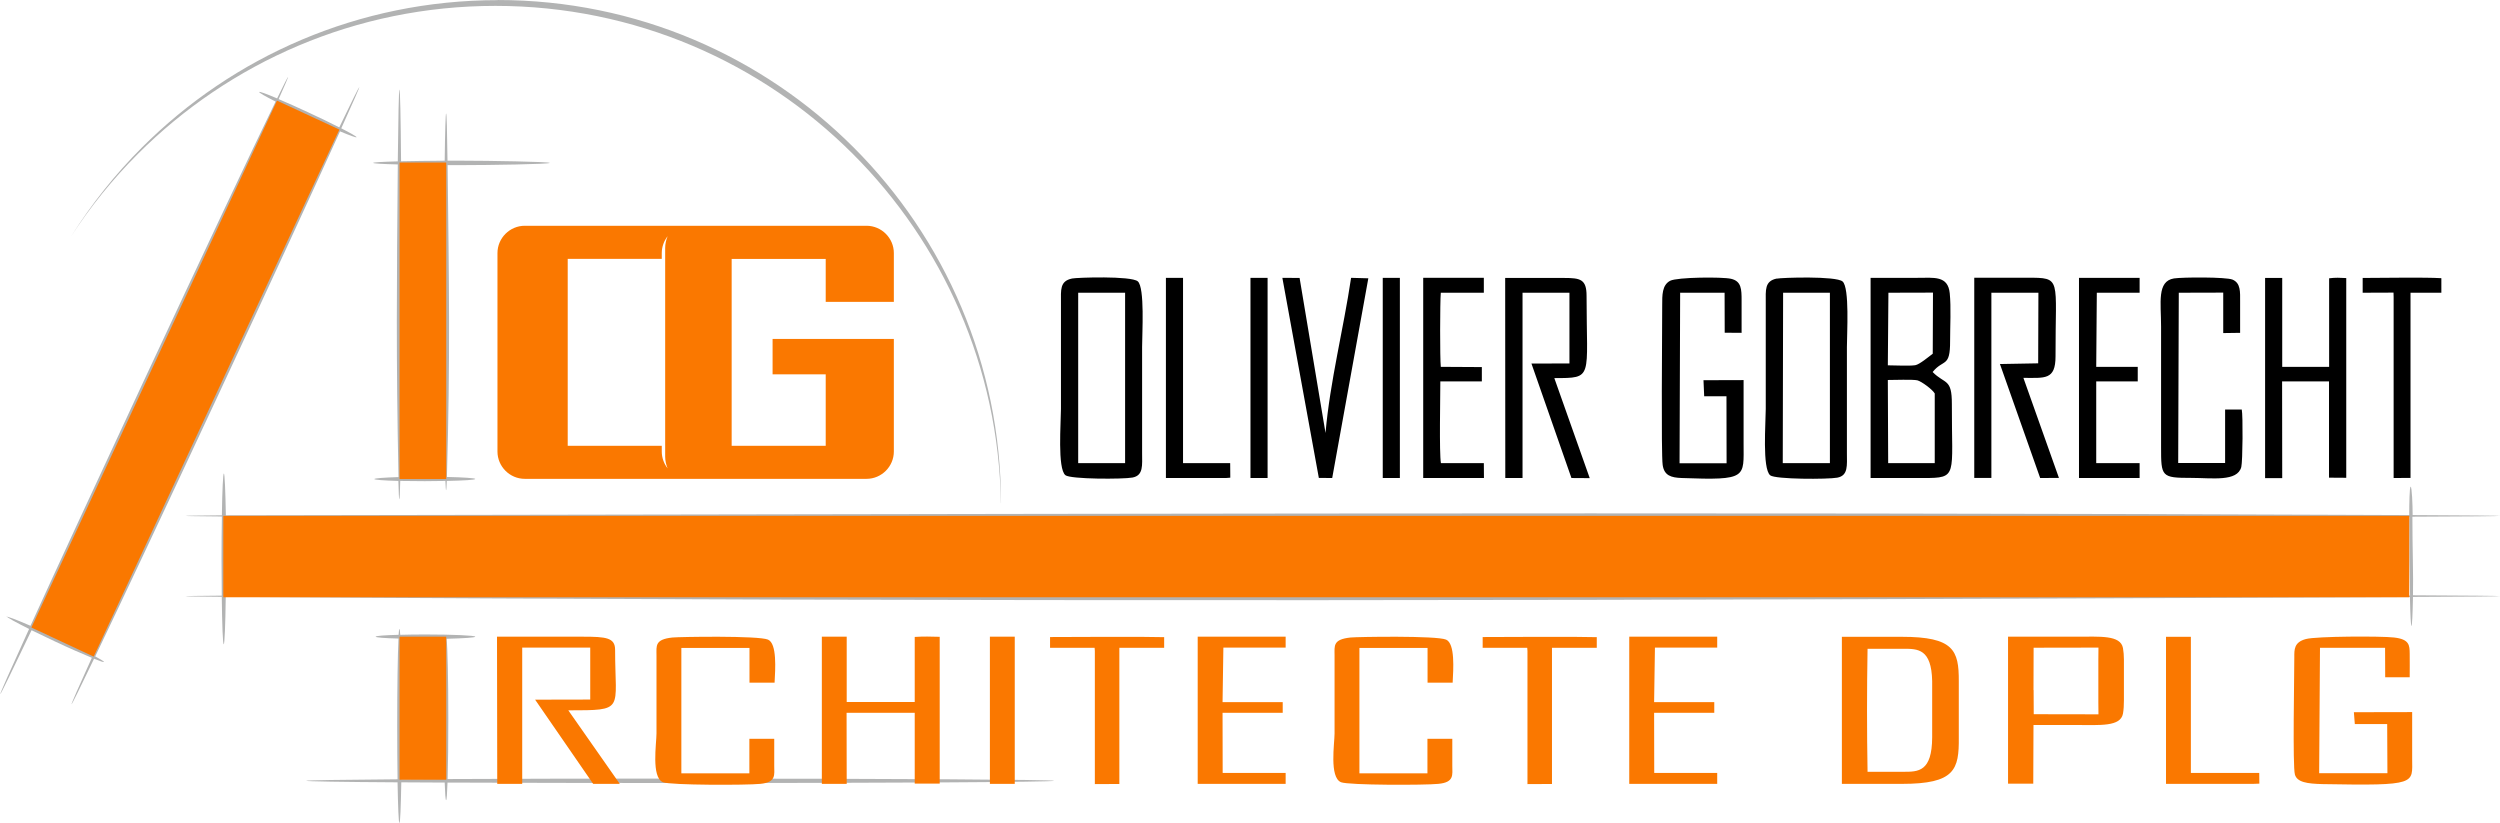 <?xml version="1.0" encoding="UTF-8"?>
<!DOCTYPE svg PUBLIC "-//W3C//DTD SVG 1.1//EN" "http://www.w3.org/Graphics/SVG/1.1/DTD/svg11.dtd">
<!-- Creator: CorelDRAW X5 -->
<svg xmlns="http://www.w3.org/2000/svg" xml:space="preserve" width="219.529mm" height="72.263mm" style="shape-rendering:geometricPrecision; text-rendering:geometricPrecision; image-rendering:optimizeQuality; fill-rule:evenodd; clip-rule:evenodd"
viewBox="0 0 21318 7017"
 xmlns:xlink="http://www.w3.org/1999/xlink">
 <defs>
  <style type="text/css">
   <![CDATA[
    .fil1 {fill:black}
    .fil2 {fill:#FA7800}
    .fil0 {fill:#B2B3B3;fill-rule:nonzero}
   ]]>
  </style>
 </defs>
 <g id="Plan_x0020_1">
  <path class="fil0" d="M4244 0c1185,0 2258,480 3035,1257 776,776 1256,1849 1257,3033l-1 0c-19,-1162 -498,-2213 -1262,-2977 -780,-780 -1858,-1263 -3049,-1263 -1191,0 -2269,483 -3049,1263 -213,213 -404,449 -569,703 173,-275 376,-530 604,-758 777,-777 1849,-1257 3035,-1257zm-4189 5259c3,-6 85,25 205,77 221,-485 564,-1226 951,-2056 506,-1084 944,-2014 1139,-2414 -88,-45 -143,-76 -140,-82 3,-5 62,16 153,55 58,-120 92,-185 94,-184 2,1 -26,68 -81,190 71,30 161,70 257,115 99,46 190,90 260,126 106,-221 169,-347 172,-346 3,1 -53,130 -155,354 82,42 132,71 130,76 -2,5 -57,-15 -141,-50 -210,463 -597,1303 -1044,2261 -435,933 -820,1751 -1043,2216 48,26 76,43 74,47 -2,4 -33,-6 -84,-27 -119,248 -189,390 -192,388 -3,-2 60,-147 173,-396 -78,-32 -193,-82 -320,-142 -70,-33 -137,-65 -194,-93 -164,343 -263,547 -267,545 -4,-2 88,-209 246,-556 -118,-59 -194,-101 -191,-108zm227 87c59,26 125,56 196,89 127,59 239,115 314,154 213,-470 592,-1291 1027,-2223 446,-957 841,-1794 1061,-2253 -72,-31 -164,-72 -263,-118 -96,-45 -184,-87 -253,-122 -182,407 -612,1340 -1117,2424 -387,830 -734,1568 -964,2049z"/>
  <path class="fil0" d="M20544 4392l0 -9c0,-75 2,-233 12,-233 11,0 17,159 17,233l0 9c473,2 744,5 744,7 0,3 -272,5 -746,7 0,264 9,501 5,670 477,2 741,5 741,7 0,3 -264,5 -741,7 -3,154 -8,248 -13,248 -5,0 -10,-94 -13,-247 -6197,29 -12429,43 -18625,-2 -3,240 -10,405 -17,405 -8,0 -14,-165 -17,-405 -202,-2 -309,-3 -309,-5 0,-2 107,-3 309,-5 -1,-95 -2,-191 -2,-313 0,-122 1,-255 3,-362 -202,-2 -309,-3 -309,-5 0,-2 107,-3 309,-5 3,-214 10,-357 17,-357 7,0 13,143 17,357 6200,-9 12420,-31 18619,-2zm-17341 1037c0,-7 78,-13 196,-16 2,-32 4,-50 7,-50 2,0 5,18 7,50 63,-2 137,-3 215,-3 235,0 425,9 425,19 0,8 -100,14 -245,18 9,71 15,348 15,679 0,205 -2,389 -6,517 544,-3 1233,-4 1983,-4 1762,0 3190,9 3190,19 0,11 -1428,19 -3190,19 -750,0 -1439,-2 -1984,-4 -3,94 -7,150 -12,150 -5,0 -9,-56 -12,-150 -133,-1 -256,-1 -370,-2 -4,210 -9,347 -16,347 -7,0 -12,-137 -16,-347 -486,-3 -780,-8 -780,-13 0,-5 294,-9 780,-13 -2,-131 -3,-287 -3,-455 0,-328 4,-611 11,-745 -117,-3 -195,-9 -195,-16zm597 18c-53,1 -111,2 -172,2 -78,0 -151,-1 -214,-3 6,134 11,417 11,744 0,168 -1,324 -3,455 113,-1 237,-1 369,-2 -4,-128 -6,-312 -6,-517 0,-331 6,-608 15,-679zm-608 -1362c0,-7 82,-13 206,-17 -21,-1015 -15,-1650 -6,-2666 -130,-3 -210,-8 -210,-13 0,-5 80,-10 210,-13 4,-377 9,-613 14,-613 6,0 11,235 14,612 102,-2 230,-4 372,-5 3,-252 8,-403 12,-403 5,0 9,151 12,403 39,0 -109,0 119,0 228,0 753,9 753,19 0,11 -525,19 -753,19 -228,0 -80,0 -118,0 12,1009 23,1651 -6,2659 143,3 242,10 242,17 0,8 -99,14 -243,17 -2,51 -4,79 -6,79 -2,0 -4,-28 -6,-79 -54,1 -113,2 -176,2 -76,0 -147,-1 -209,-2 -2,101 -5,157 -8,157 -3,0 -5,-56 -8,-157 -124,-3 -207,-10 -207,-17zm223 -17c62,-2 133,-2 208,-2 62,0 121,1 175,2 -29,-1008 -18,-1650 -6,-2659 -142,-1 -270,-2 -371,-5 9,1015 15,1650 -6,2664zm17136 1009c-4,-169 -7,-406 -7,-669 -6198,8 -12420,43 -18618,-2 2,106 3,240 3,361 0,122 -1,218 -2,313 6196,-45 12428,-31 18625,-2z"/>
  <path class="fil1" d="M10663 4076l146 0 0 -1707 -146 0 0 1707zm1128 0l146 0 0 -1707 -146 0 0 1707zm-1849 0l512 0 37 -3 -1 -124 -402 0 0 -1580 -146 0 0 1707zm2194 0l518 0 -1 -127 -366 0c-15,-86 -5,-573 -5,-697l354 0 0 -122 -350 -2c-8,-70 -7,-556 0,-632l367 0 0 -127 -517 0 0 1707zm-889 -1l113 1 308 -1703 -147 -4c-64,433 -180,884 -218,1323l-221 -1322 -147 -1 311 1706zm1590 1l146 0 0 -1580 400 0 0 603 -324 1 341 976 156 1 -302 -853c337,-1 275,7 275,-702 0,-141 -53,-152 -191,-152l-503 0 1 1707zm-3696 -1701c-105,22 -94,97 -94,208l0 904c0,116 -31,509 38,565 43,35 492,35 572,20 95,-18 82,-106 82,-209l0 -904c0,-115 24,-507 -37,-560 -56,-48 -520,-33 -562,-24zm53 121l400 0 0 1453 -400 0 0 -1453zm10954 0l262 -1 1 37 0 1544 144 -1 0 -1579 263 0 0 -124c-146,-9 -503,-2 -671,-2l0 127zm-2269 0l366 0 0 -127 -517 0 0 1707 517 0 0 -127 -370 0 0 -697 354 0 0 -124 -354 0 5 -632zm701 0l378 -1 0 345 144 -2c0,-89 0,-177 0,-266 0,-82 6,-158 -65,-188 -57,-23 -425,-21 -499,-10 -147,24 -110,207 -110,411l0 1026c0,254 1,264 258,264 176,0 393,35 426,-93 12,-49 15,-438 4,-490l-142 0 0 456 -400 0 5 -1453zm879 756l401 0 0 821 147 1 0 -1703c-56,-3 -90,-5 -146,2l0 755 -400 0 0 -758 -146 0 0 1707 146 0 -1 -824zm-5135 -756l382 0 1 341 144 1c0,-92 0,-183 0,-275 0,-97 -1,-166 -91,-186 -75,-17 -458,-14 -518,17 -70,37 -68,123 -68,210 0,224 -10,1265 4,1361 13,90 72,108 163,111 562,21 527,-4 527,-294 0,-180 0,-360 0,-541l-342 1 6 137 190 0 1 571 -401 0 5 -1453zm827 -121c-105,22 -94,97 -94,208l0 904c0,116 -31,509 38,566 43,35 492,35 572,20 95,-18 82,-106 82,-209l0 -904c0,-115 24,-507 -37,-560 -56,-48 -519,-33 -562,-24zm53 121l400 0 0 1453 -402 0 3 -1453zm1778 0l400 0 -2 602 -326 6 343 972 160 -1 -303 -853c182,0 274,20 274,-183 -2,-672 58,-671 -242,-671 -150,0 -301,0 -451,0l0 1707 146 0 0 -1580zm-502 676c92,-114 150,-34 149,-264 0,-125 9,-286 -3,-407 -15,-153 -135,-132 -275,-132 -133,0 -267,0 -400,0l0 1707c150,0 301,0 451,0 297,0 240,-15 242,-630 1,-223 -59,-167 -164,-274zm-377 -676l380 -1 -2 521c-32,24 -113,92 -149,98 -51,8 -175,1 -234,1l5 -619zm-5 744c52,0 213,-6 252,3 35,9 129,78 148,112l0 594 -397 0 -3 -709z"/>
  <path class="fil2" d="M19783 5524l555 0 1 251 209 0c0,-67 1,-135 0,-202 -1,-71 -2,-122 -133,-137 -109,-13 -665,-11 -752,13 -102,27 -99,90 -99,154 0,165 -15,930 5,1001 18,66 104,79 236,82 815,15 764,-3 764,-216 0,-132 0,-264 0,-398l-497 1 8 101 276 0 2 419 -582 0 7 -1068zm-19516 -172l2095 -4494 235 109 297 138 -2095 4494 -295 -138 -236 -110zm3140 1297l0 -1220 177 0 221 0 0 1220 -221 0 -177 0zm0 -2564l0 -2699 177 0 221 0 0 2699 -221 0 -177 0zm-1503 314l18640 0 0 308 0 386 -18640 0 0 -386 0 -308zm2571 -2474l2914 0c128,0 233,105 233,233l0 416 -581 0 0 -366 -802 0 0 1593 802 0 0 -609 -453 0 0 -302c345,0 689,0 1034,0l0 960c0,128 -105,233 -233,233l-2914 0c-128,0 -233,-105 -233,-233l0 -1692c0,-128 105,-233 233,-233zm366 282l802 0 0 -49c0,-54 19,-104 50,-144 -13,31 -21,65 -21,101l0 1778c0,36 8,70 21,101 -31,-40 -50,-90 -50,-144l0 -49 -802 0 0 -1593zm2378 3871l581 0 0 604 213 0 0 -1252c-82,-2 -131,-4 -213,1l0 555 -580 0 0 -557 -212 0 0 1255 212 0 -1 -606zm3214 -556l530 0 0 -93 -750 0 0 1255 750 0 0 -93 -537 0 -1 -513 513 0 0 -91 -513 0 7 -464zm3680 0l530 0 0 -93 -750 0 0 1255 750 0 0 -93 -537 0 -1 -513 513 0 0 -91 -513 0 7 -464zm-5160 2l381 0 2 27 0 1135 209 -1 0 -1161 382 0 0 -91c-212,-6 -730,-1 -973,-1l0 93zm3689 0l381 0 2 27 0 1135 209 -1 0 -1161 382 0 0 -91c-212,-6 -730,-1 -973,-1l0 93zm-8401 1160l212 0 0 -1162 580 0 0 443 -470 1 495 718 227 0 -439 -627c488,-1 399,5 399,-516 0,-104 -77,-112 -277,-112l-730 0 2 1255zm14229 0l743 0 53 -2 -1 -91 -583 0 0 -1161 -212 0 0 1255zm-10029 0l212 0 0 -1255 -212 0 0 1255zm-2630 -1159l580 0 0 296 214 0c6,-114 22,-333 -56,-367 -81,-35 -754,-24 -815,-18 -152,16 -136,71 -136,153l0 665c0,85 -46,374 55,416 63,26 714,26 830,14 138,-13 119,-78 119,-154l0 -230 -212 0 0 294 -580 0 0 -1068zm5782 0l580 0 0 296 214 0c6,-114 22,-333 -56,-367 -81,-35 -754,-24 -815,-18 -152,16 -136,71 -136,153l0 665c0,85 -46,374 55,416 63,26 714,26 830,14 138,-13 119,-78 119,-154l0 -230 -212 0 0 294 -580 0 0 -1068zm4332 1056l306 0c126,0 244,1 245,-295 0,-164 0,-323 0,-479 -6,-275 -122,-275 -245,-275l-306 0c-6,361 -6,694 0,1048zm778 -294c3,276 -33,397 -485,397 -194,0 -319,0 -512,0 0,-421 0,-824 0,-1254 194,0 319,0 512,0 441,0 486,115 485,377 0,158 0,318 0,480zm639 -764l552 -1 -1 101 0 0 0 15 0 1 0 0 0 336 0 0 0 15 0 0 1 101 -552 -1 -1 -206 -1 0c0,-120 1,-241 1,-361zm769 116l0 -2 0 -14 0 0c0,-34 -3,-67 -8,-97 -21,-113 -196,-97 -399,-97l-581 0 0 454 0 299 0 311 0 189 215 0c1,-167 1,-334 2,-500l364 0c203,0 378,16 399,-97 6,-34 8,-72 8,-112l0 0c0,-111 0,-223 0,-336z"/>
 </g>
</svg>
